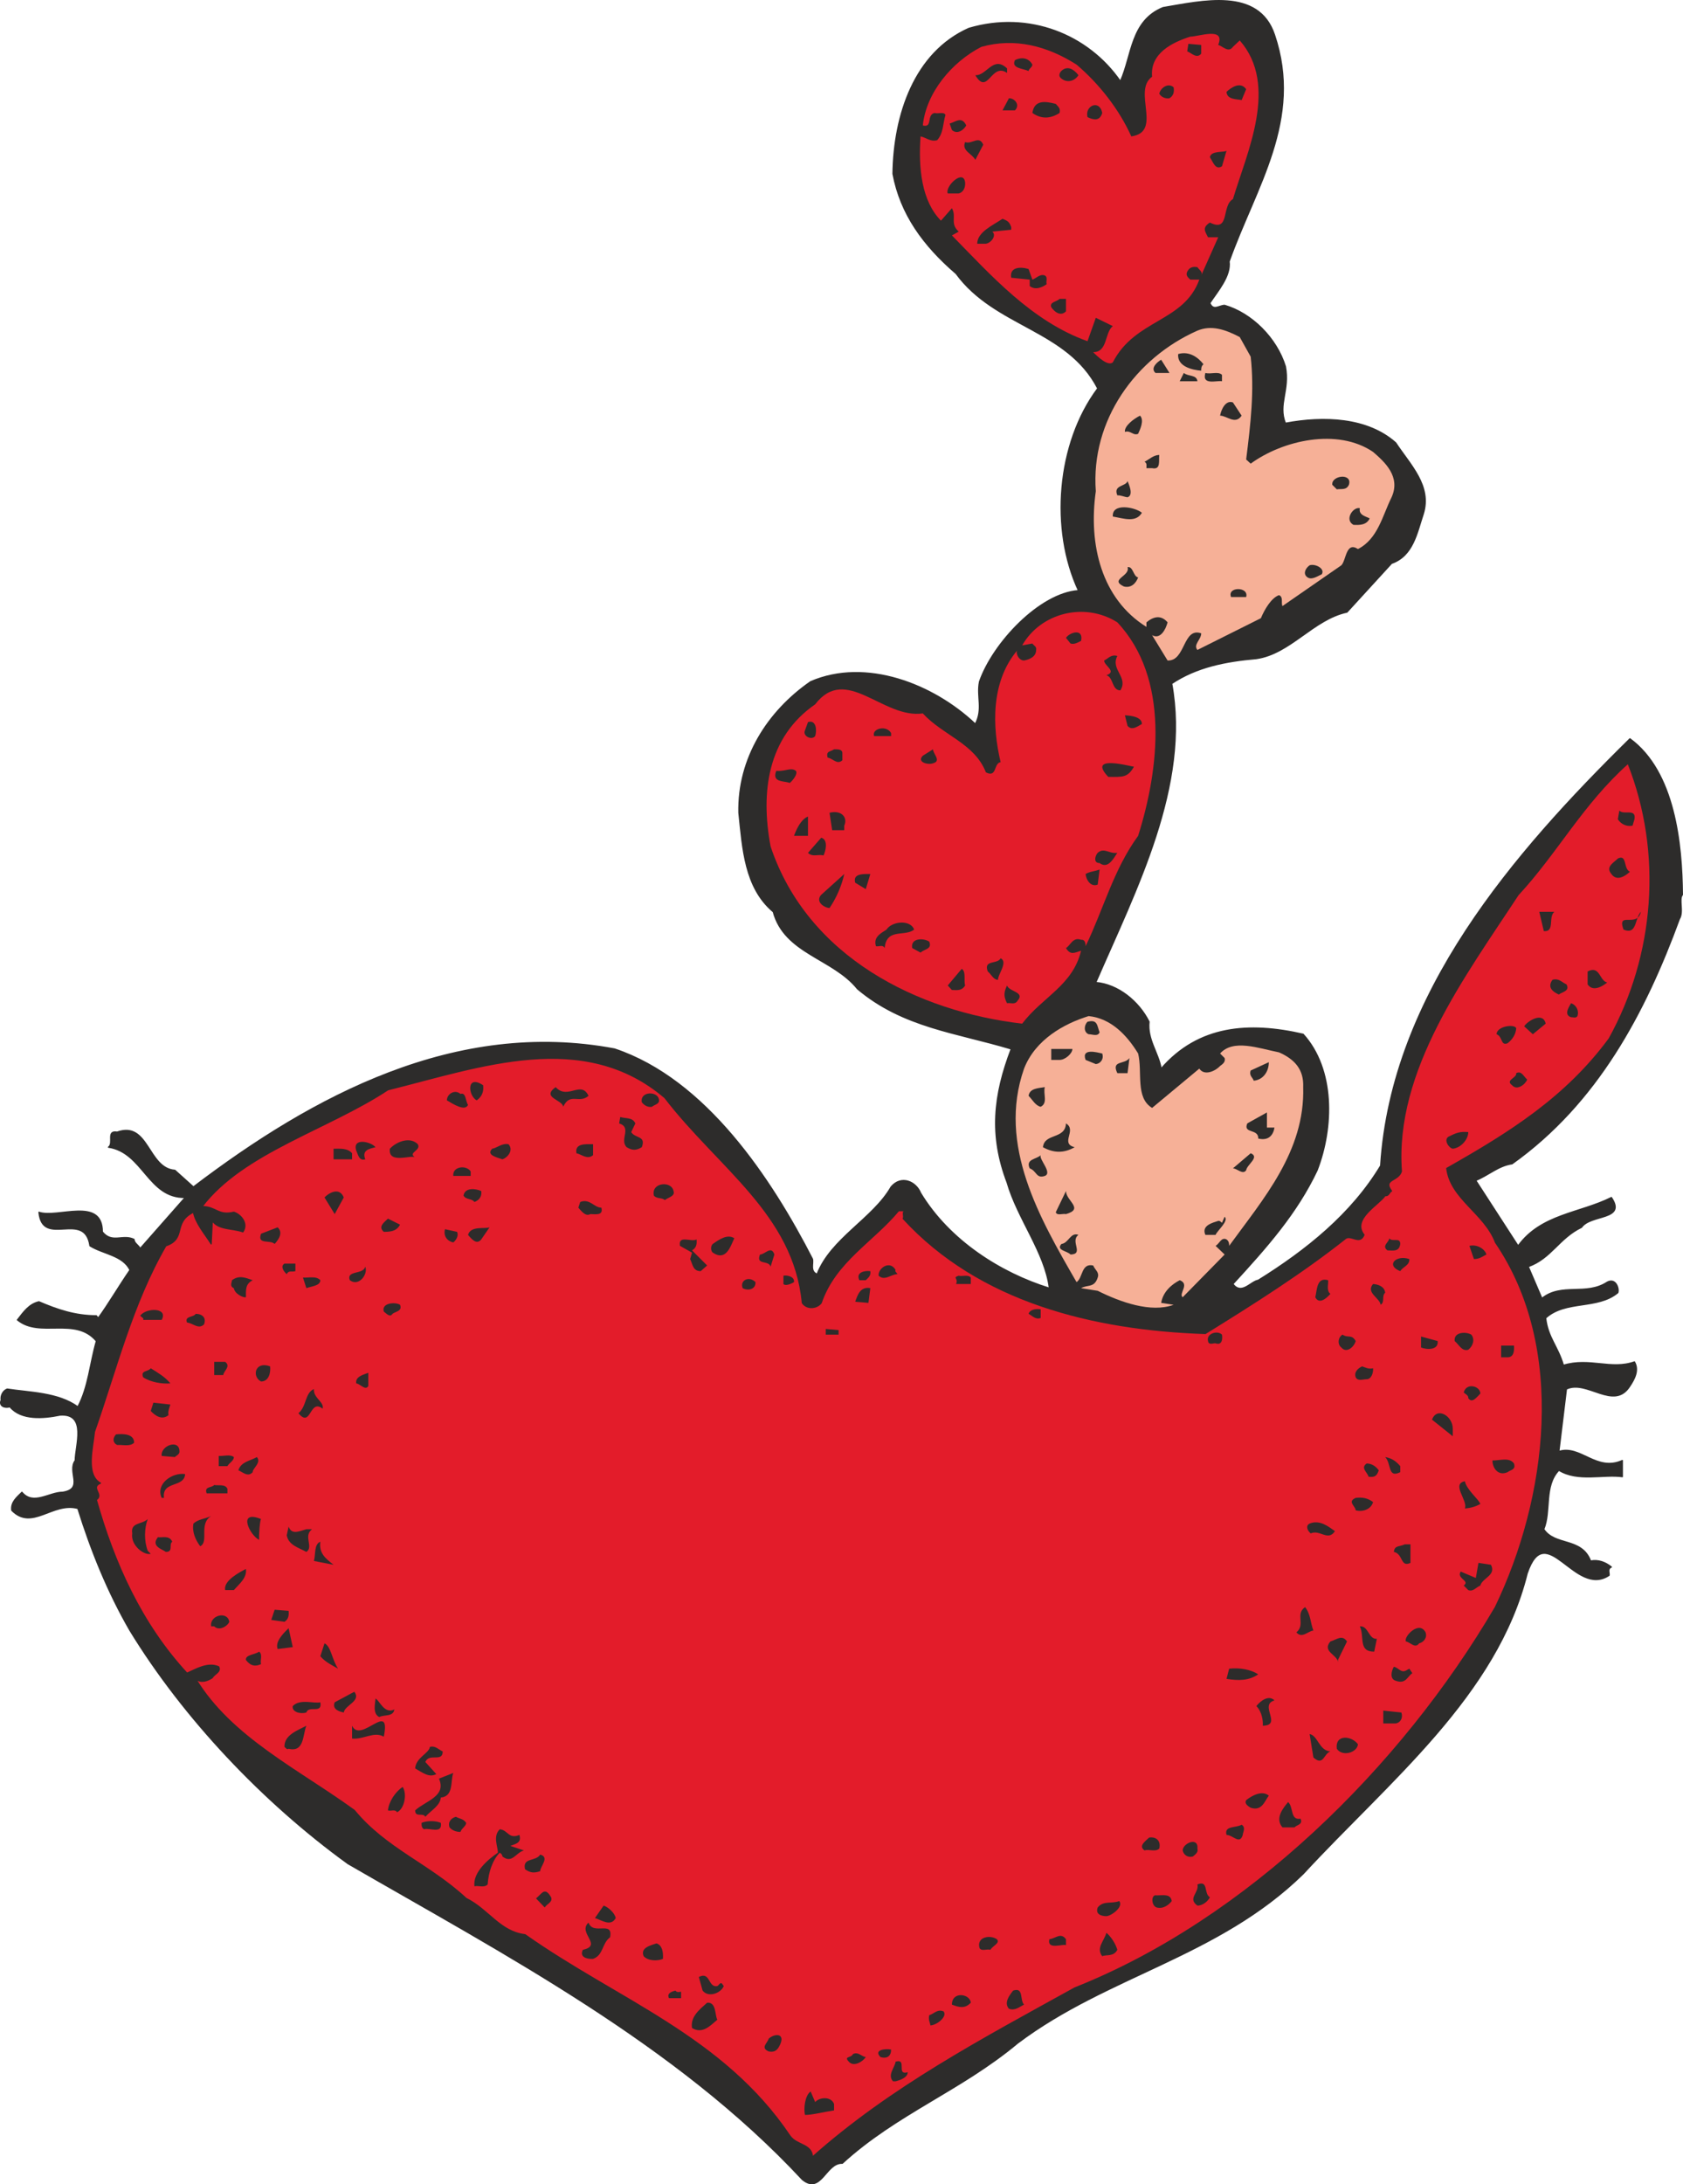 <svg height="554.934" viewBox="0 0 320.801 416.2" width="427.734" xmlns="http://www.w3.org/2000/svg"><path style="fill:#2d2c2b;stroke:#2d2c2b;stroke-width:.216;stroke-linejoin:round;stroke-miterlimit:10.433" d="M362.582 138.417c5.472 16.2-3.6 29.016-8.64 43.2.36 2.736-2.088 5.544-3.672 7.92.648 1.584 1.8.432 2.808.432 5.184 1.512 9.936 6.264 11.592 11.664.864 4.536-1.44 7.2 0 10.8 7.272-1.368 15.624-1.08 21.024 3.744 2.808 4.248 6.912 8.208 5.256 13.536-1.224 3.672-1.944 7.992-6.048 9.432l-8.496 9.288c-6.408 1.368-10.8 7.92-17.28 8.856-5.832.504-11.376 1.584-16.128 4.752 3.528 19.44-6.768 39.168-14.472 56.952 4.248.36 8.208 3.6 10.152 7.488-.36 3.384 1.8 5.904 2.304 8.928 7.128-8.208 16.704-8.928 27.072-6.552 6.048 6.696 5.832 17.712 2.664 25.92-3.888 8.208-9.576 14.616-16.056 21.672 1.656 2.16 3.384-.504 4.824-.72 9.144-5.688 17.784-12.6 23.328-21.816 2.088-32.76 25.416-59.616 47.52-81.36 8.568 6.264 9.936 20.088 10.008 29.736-.72.864.288 3.24-.576 4.608-6.552 17.856-15.624 35.064-31.896 46.656-2.592.36-4.464 2.16-6.912 3.168l8.064 12.456c4.392-6.048 11.736-6.192 17.784-9.216 2.952 4.392-3.96 3.168-5.688 5.688-4.32 2.088-5.76 5.904-10.152 7.488l2.592 6.048c3.744-3.024 8.424-.432 12.456-3.096 1.656-.864 2.304 1.296 2.016 2.016-3.888 3.24-9.936 1.368-13.752 4.824.432 3.744 2.304 5.328 3.384 9 4.968-1.512 9.072.936 13.536-.648.936 1.584 0 3.312-.864 4.608-3.024 4.824-8.208-1.296-12.096.576l-1.44 11.88c4.104-1.296 7.128 3.96 12.096 1.728v3.096c-3.6-.504-8.496 1.008-12.096-1.224-2.88 3.024-1.44 7.776-2.88 11.232 2.16 3.24 7.2 1.512 8.928 6.048 1.44-.288 2.808.216 3.96 1.152-.792.36-.36 1.008-.432 1.584-6.552 4.392-12.024-11.016-15.624-.36-5.832 23.328-26.28 39.456-42.696 57.24-16.2 15.84-37.224 19.296-54.432 32.256-10.872 9.072-23.112 13.464-33.408 22.896-3.168-.144-4.032 6.048-7.632 3.096-24.048-25.848-56.736-42.912-86.616-60.192-16.2-11.736-31.32-27.72-41.544-44.424-4.248-7.344-7.416-15.192-9.936-23.256-4.824-1.296-8.712 4.32-12.6.36-.216-1.584 1.008-2.52 1.944-3.456 2.16 2.592 5.184 0 7.776 0 4.104-.648.792-3.888 2.376-6.048 0-2.808 2.304-9-2.88-8.64-3.168.648-7.416 1.008-9.576-1.584-.864.288-2.16-.072-1.656-1.296-.144-.864.36-1.8 1.152-2.088 4.176.648 9.72.648 13.464 3.384 2.016-3.816 2.304-8.28 3.528-12.528-4.032-4.752-10.8-.504-15.048-4.032 1.224-1.584 2.232-3.024 4.104-3.456 3.528 1.512 6.912 2.664 10.944 2.664l.36.432c1.944-2.664 3.96-6.12 6.048-9.144-1.368-2.808-5.112-3.024-7.632-4.608-1.008-6.912-9.072.504-9.72-6.408 3.528 1.224 12.096-3.024 12.096 3.744 1.872 2.304 3.888.36 6.048 1.44 0 .72.864 1.08 1.152 1.728l8.568-9.72c-7.056.144-7.992-8.568-14.616-9.576 1.08-.792-.504-3.24 1.656-2.88 6.048-2.16 5.832 6.912 11.016 7.272l3.528 3.168c22.824-17.352 50.04-31.968 80.28-26.28 17.424 5.832 29.88 24.768 37.728 40.032.216.864-.504 2.304.864 2.88 2.664-6.84 10.656-10.584 14.112-16.632 1.944-2.304 4.752-1.008 5.616 1.152 5.472 9.072 15.264 15.264 24.552 18.144-.864-6.84-6.048-13.176-8.064-20.16-3.384-8.928-2.592-16.56.792-25.416-10.512-3.168-20.592-4.104-29.304-11.448-4.68-5.832-13.896-6.696-16.056-14.688-5.472-4.608-5.832-12.096-6.552-18.864-.216-10.368 5.472-19.296 13.68-24.984 10.512-4.536 23.328.432 31.392 8.064 1.512-2.88.216-5.184.792-8.064 2.592-7.416 11.52-16.848 18.864-17.352-5.4-11.592-4.176-28.008 3.672-38.52-5.832-11.304-19.512-11.664-27-21.888-6.192-5.328-10.584-11.304-12.024-19.008.144-11.232 4.104-23.112 14.472-27.72 11.448-3.384 22.752 1.224 28.872 10.08 2.232-4.968 1.944-11.52 8.136-14.04 7.344-1.224 18.216-3.888 21.24 5.184z" transform="translate(-119.649 -131.794)"/><path style="fill:#e31c2a" d="M351.854 140.36c.864.217 1.944 1.585 2.808.36l1.296-1.223c7.488 8.568 1.368 21.312-1.296 30.24-2.232 1.224-.504 6.408-4.392 4.464-1.584 1.008-.864 1.728-.36 2.808h1.944l-3.24 7.272c.36-.72-.36-1.008-.72-1.584-.864-.144-1.512 0-1.944.864-.36.72.216 1.152.576 1.512h1.728c-2.952 8.136-12.24 7.488-16.488 15.768-.936.792-2.88-1.08-3.744-1.944 2.808 0 2.16-3.744 3.744-4.968l-3.24-1.584-1.584 4.464c-10.656-3.816-18.36-12.528-25.848-20.16l1.296-.72c-1.728-1.584-.36-2.808-1.296-4.464l-2.088 2.376c-3.672-3.744-4.32-9.936-3.888-16.056 1.08.216 1.872 1.08 3.168.72 1.224-1.368 1.08-3.168 1.584-4.824-.36-.648-1.368-.144-2.088-.36-1.584.36-.288 2.88-2.232 2.376.648-6.264 5.544-12.096 11.16-14.976 6.408-1.8 12.6-.144 18.144 3.384 4.392 3.744 8.136 8.568 10.44 13.68 6.048-.864.144-8.64 3.96-11.376-.432-4.464 3.888-6.552 7.272-7.632 1.584 0 6.768-1.944 5.328 1.584z" transform="translate(-119.649 -131.794)"/><path style="fill:#2d2c2b" d="M348.614 142.017c-.864 1.08-1.944-.216-2.664-.432l.216-1.44 2.448.216zm-32.184 2.088c0 .504-.648.72-.72 1.224-1.08-.504-3.384-.504-2.592-2.088 1.152-.576 2.592-.504 3.312.864zm-4.824.72v.864c-3.024-2.088-3.672 4.464-6.048.432 2.16.144 3.384-3.816 6.048-1.296zm13.248.864.36.432c-.72 1.152-2.16 1.512-3.24.648-.936-.648 0-1.8.864-1.944.864-.216 1.656.504 2.016.864zm18.504 2.736c.144.864 0 1.584-.792 2.088-.72.144-1.584-.216-1.944-.864.216-1.08 1.656-2.16 2.736-1.224zm13.824.36-.864 2.088c-.72-.216-2.808 0-2.88-1.584.936-.864 2.664-2.016 3.744-.504zm-44.064 4.032h-2.376l1.224-2.304c1.152 0 2.16 1.296 1.152 2.304zm8.496.503c-1.8 1.153-3.528 1.153-5.184 0 .36-2.447 2.304-2.303 4.464-1.727.504.576.936.864.72 1.728zm8.136 0c-.504 1.657-1.728 1.297-2.808.793-.576-2.16 2.304-3.456 2.808-.792zm-25.92 2.377c-.576 1.008-1.8 1.728-2.736.864l-.432-1.224c1.224-.36 2.304-1.44 3.168.36zm3.24 3.672-1.512 2.88c-.648-1.224-2.664-1.728-1.944-3.384 1.296.504 2.664-1.368 3.456.504zm45.504 4.104c-1.224.792-1.656-.72-2.304-1.728.216-1.296 2.664-.864 3.168-1.224zm-48.96 3.096c.072 1.008-.36 1.872-1.224 2.088h-2.088c-.576-1.368 3.024-4.752 3.312-2.088zm8.784 8.496v.504l-3.6.36c.864.72-.216 2.16-1.224 2.304h-1.656c0-2.232 3.024-3.528 4.824-4.752.864.36 1.296.504 1.656 1.584zm3.312 7.992.72 2.016c.72-.216 1.44-1.152 2.376-.792.648.36.144 1.152.36 1.656-.792.576-2.16 1.224-3.24.36v-1.224l-3.528-.36c-.36-2.016 1.728-2.16 3.312-1.656zm7.128 8.063c-1.008 1.009-2.16.145-2.808-.791-.36-1.008 1.008-1.008 1.584-1.584h1.224z" transform="translate(-119.649 -131.794)"/><path style="fill:#f6b097" d="M358.046 199.76c.72 6.48 0 12.673-.864 19.585l.864.792c6.12-4.464 16.56-6.84 23.328-2.232 2.16 1.872 5.328 4.68 3.528 8.64-1.728 3.456-2.592 7.92-6.408 9.864-2.304-1.512-2.232 2.16-3.168 3.096l-11.232 7.776c-.288-.72.216-1.728-.648-2.088-1.44.504-2.736 2.664-3.456 4.392l-12.096 6.048c-.864-1.008.72-1.944.72-3.168-3.528-1.224-2.952 5.328-6.408 5.184l-2.952-4.824c1.584.864 2.592-1.08 2.952-2.448-1.224-1.44-2.664-1.152-4.032 0v.864c-8.568-5.328-11.088-15.696-9.648-25.848-1.008-13.536 7.632-25.416 19.368-30.6 2.592-1.08 5.184-.288 8.064 1.224z" transform="translate(-119.649 -131.794)"/><path style="fill:#2d2c2b" d="M349.046 201.2c-.432.36-.432.793-.432 1.225-1.728-.144-4.608-.792-4.392-3.168 2.16-.648 3.888.72 4.824 1.944zm-9.144 1.657c-1.08-.936.432-2.16 1.08-2.52l1.584 2.52zm7.992 1.583h-3.384l.792-1.583c.864.72 2.448.288 2.592 1.584zm4.68-1.223v1.224c-.936-.216-3.888.864-3.168-1.584 1.08.288 2.448-.36 3.168.36zm3.744 7.776c-1.224 1.8-2.808 0-4.104 0 .216-1.224 1.08-3.024 2.448-2.52zm-19.728 3.456c-.936.432-1.44-.72-2.52-.36-.144-1.152 1.728-2.52 2.88-3.096.864.864 0 2.664-.36 3.456zm4.032 4.031c-.144 1.08.36 2.88-1.368 2.52h-1.08c0-.503.144-.935-.36-1.223.864-.432 1.728-1.296 2.808-1.296zm36.144 5.689c-.504 1.08-1.44.72-2.304.864l-.864-.864c-.216-1.8 3.888-2.304 3.168 0zm-42.192 2.376c-.648-.072-1.368-.432-1.944-.36-.864-2.016 1.656-1.656 1.944-2.736.216.576 1.224 2.664 0 3.096zm2.736 2.952c-1.152 1.944-3.456 1.08-5.544.72-.216-2.664 4.248-1.8 5.544-.72zm41.544-.864c-.288 1.368 1.296 1.584 1.872 1.944-.576 1.224-1.8 1.296-3.096 1.224-1.8-1.008 0-3.528 1.224-3.168zm-7.272 12.6c-.864.36-2.088 1.296-2.952.36-.576-.648-.072-1.584.648-2.088 1.08-.36 3.024.648 2.304 1.728zm-34.992.576c-.432 1.224-1.44 2.088-2.736 1.728-2.808-1.368 1.296-1.944.72-3.672 1.08-.216 1.08 1.8 2.016 1.944zm20.592 3.744h-2.88c-.792-2.016 3.456-2.016 2.88 0z" transform="translate(-119.649 -131.794)"/><path style="fill:#e31c2a" d="M332.63 250.377c10.008 10.656 7.992 27.936 3.96 40.68-4.68 6.408-6.624 14.04-10.008 21.024 0-.72-.216-1.296-.864-1.224-1.584-.576-2.016 1.08-2.88 1.584.864 1.44 1.656.864 2.88.504-1.584 6.624-7.344 8.784-11.232 13.896-19.872-2.304-40.896-12.672-47.952-33.768-1.944-10.368-.576-20.808 8.496-27.072 5.904-7.704 12.888 2.808 20.52 1.728 3.816 4.176 9.864 5.688 12.024 11.232 2.16 1.08 1.44-1.728 2.808-1.944-1.584-6.624-1.944-15.336 3.24-21.384-.504.432.144 2.016 1.224 2.016 1.08-.216 2.304-.72 2.304-2.016.144-.648-.504-.864-.72-1.224l-1.944.36c3.528-6.192 11.88-8.352 18.144-4.392z" transform="translate(-119.649 -131.794)"/><path style="fill:#2d2c2b" d="M325.718 253.905c-.72.36-1.296.72-2.016.504l-.864-1.08c.72-1.08 3.384-1.872 2.88.576zm6.912 2.88c-1.368 2.592 2.16 4.032.576 6.552-1.656 0-1.296-2.52-2.664-2.88 2.088-.72-.432-1.8-.432-2.808.792-.36 1.296-1.224 2.52-.864zm4.68 12.96c-.72.36-1.872 1.368-2.736.36l-.504-2.016c1.368.072 3.24.36 3.24 1.656zm-62.28 2.304c-.648.864-2.448 0-1.944-1.08l.576-1.584c1.584-.504 1.728 1.584 1.368 2.664zm14.472-.576v.576h-3.24c-.504-1.44 2.376-2.16 3.24-.576zm-9.288 3.816v1.368c-1.008.936-1.8-.36-2.808-.504-.36-1.296.504-1.08 1.224-1.584.576 0 1.584-.072 1.584.72zm17.28 1.944c-.936.36-3.168-.216-1.944-1.44l1.944-1.224c0 .864 1.656 2.232 0 2.664zm38.304.647c-1.224 2.16-2.232 1.945-4.896 1.945-4.176-4.392 4.392-1.944 4.896-1.944z" transform="translate(-119.649 -131.794)"/><path style="fill:#e31c2a;stroke:#2d2c2b;stroke-width:.216;stroke-linejoin:round;stroke-miterlimit:10.433" d="M426.374 329.72c-8.28 11.233-19.008 17.929-30.96 24.697.72 5.832 7.2 8.568 9.288 14.112 13.752 20.088 9.936 48.888 0 69.48-18 30.744-47.52 59.616-80.208 72.576-17.424 9.648-34.992 18.864-49.968 32.184-.144-2.52-3.024-2.16-4.32-4.032-12.744-18.936-32.832-25.848-50.472-38.304-4.824-.576-6.984-4.824-11.232-6.912-7.056-6.552-15.264-9.432-21.312-16.776-10.728-7.776-23.472-13.896-30.24-25.056 1.008.864 2.304.36 3.168-.216.36-.72 1.728-1.08 1.224-2.088-2.088-.936-4.392.504-6.048 1.224-8.712-9.432-13.896-21.024-17.28-33.048 1.512-1.008-1.224-2.304.792-3.168-2.88-1.584-1.44-6.768-1.152-9.792 4.176-11.88 7.2-24.336 13.608-35.424 4.032-1.368 1.224-4.392 5.256-6.408.432 2.16 2.16 4.104 3.384 6.048l.216-4.392c1.224 1.728 3.744 1.368 5.832 2.088 1.08-1.584-.36-3.312-1.728-3.744-3.024.72-3.384-1.08-6.048-1.08 7.848-10.296 23.976-14.688 35.424-22.248 17.64-4.392 37.296-11.664 52.776 1.512 10.224 13.32 24.624 22.176 26.208 39.096.864 1.296 2.808 1.08 3.6 0 2.664-7.848 9.936-11.736 14.76-17.568h1.368c-.864.144-.216 1.008-.504 1.512 14.544 15.84 36.216 21.168 57.6 21.888 9.072-5.616 18.432-11.52 26.784-18.144 1.08-.648 2.664 1.296 3.456-.648-2.376-3.024 2.808-5.688 4.032-7.488.72.144.792-.72 1.224-.864-1.728-2.304 1.296-1.8 1.872-3.744-1.44-19.224 12.096-37.224 22.248-52.704 7.416-7.992 12.24-17.28 20.952-25.056 6.768 17.064 5.184 36.648-3.6 52.488z" transform="translate(-119.649 -131.794)"/><path style="fill:#2d2c2b" d="M271.358 278.673c.36.504-.36 1.584-1.152 2.304-1.224-.432-3.456-.072-2.592-2.304 1.728.144 2.808-.72 3.744 0zm159.84 9.216-.36 1.224c-1.08.216-2.16-.216-2.808-1.224l.288-1.656c.792.936 3.24-.504 2.88 1.656zm-150.624 1.224v.864h-2.304l-.504-3.312c2.232-.576 3.528.864 2.808 2.448zm-6.912 1.944h-2.664c.504-1.368 1.368-3.168 2.664-3.672zm2.952 3.743c-1.008-.287-2.088.36-2.952-.503l2.52-2.88c1.368.36.864 2.52.432 3.384zm56.016-.503c-.72 1.008-1.728 3.168-3.384 1.944-1.224 0-.864-1.368-.36-1.944 1.224-1.08 2.16.216 3.744 0zm97.704 3.6c-.936.864-2.52 1.872-3.528.432-1.152-1.368.36-2.088 1.224-2.952 1.8-.864 1.008 1.944 2.304 2.52zm-101.448 2.448c-1.224.504-2.16-.72-2.304-2.016.864-.504 1.8-.504 2.664-.864zm-51.12 4.464c-1.08-.072-2.736-1.224-1.584-2.52l4.392-3.96a19.081 19.081 0 0 1-2.808 6.48zm6.912-3.6-2.016-1.224c-.504-1.8 1.656-1.656 2.88-1.656zm131.256 4.32c-1.224 1.008.144 3.888-2.016 3.672l-.864-3.672zm13.176 3.384c-1.296-3.6 2.592-.216 3.312-3.384-1.224 1.368-.72 4.464-3.312 3.384zm-135.216 0c-1.8 1.44-5.256-.36-5.616 3.528-.36-.72-1.152-.216-1.656-.36-.576-1.8 1.08-2.52 2.016-3.168 1.008-1.584 4.536-1.944 5.256 0zm2.88 2.304c.576 1.44-.864 1.368-1.656 2.088l-1.584-.864c-.36-1.944 2.16-1.944 3.24-1.224zm13.104 7.272c-.864 0-1.296-1.08-1.944-1.584-.864-2.304 1.8-1.296 2.448-2.52 1.44.72-.504 3.024-.504 4.104zm-6.264 1.08c-.648 1.08-1.584.864-2.52.864l-.792-.864 2.664-3.168c.864.504.36 2.232.648 3.168zm122.4-.576c-.72.576-2.664 1.944-3.744.36v-2.448c2.376-1.224 2.232 1.8 3.744 2.088zm-7.776.36c.72 1.296-.864 1.44-1.44 1.944-1.44-.648-2.16-1.512-1.224-2.808 1.224-.36 1.8.504 2.664.864zm-104.616 3.096c-.504.864-1.296.36-2.016.504-.648-1.296-.648-2.016 0-3.384.432 1.224 3.456 1.224 2.016 2.88zm106.704 2.951c-.288.433-.72.217-1.224.217-1.44-.504-.36-1.944 0-2.664.936.288 1.584 1.368 1.224 2.448z" transform="translate(-119.649 -131.794)"/><path style="fill:#f6b097" d="M336.59 332.529c.864 3.528-.576 8.424 2.664 10.368l9-7.488c.936 1.44 3.024.504 3.96-.504.504-.36 1.08-.792.864-1.512l-.864-.864c2.52-2.808 7.272-1.008 11.232-.216 2.952 1.296 4.752 3.24 4.608 6.624.36 12.24-7.632 21.312-14.112 30.24 0-.36 0-.864-.504-1.224-1.008-.504-1.368.864-2.088 1.224l1.728 1.656-7.992 8.136c-.864-.648 1.44-2.52-.576-3.24-1.512.792-3.168 2.16-3.528 4.32l2.376.36c-4.32 1.584-10.152-.504-14.472-2.664l-3.168-.504c1.224-.72 2.52 0 3.168-2.016.36-1.008-.504-1.44-.864-2.304-2.304-.504-1.944 2.376-3.168 3.168-6.984-12.096-15.12-26.064-10.008-40.68 2.16-5.544 7.632-8.568 12.312-10.008 4.248.432 7.272 3.6 9.432 7.128z" transform="translate(-119.649 -131.794)"/><path style="fill:#2d2c2b" d="m414.278 326.84-2.448 2.017-1.656-1.512c.72-1.08 3.6-2.808 4.104-.504zm-85.032 1.657c-.36.864-1.368.36-2.088.36-.936-.36-.936-1.656-.216-2.376 1.944-.504 1.8.72 2.304 2.016zm79.416-.792c-.072 1.152-.72 2.16-1.656 2.88-1.368.504-.864-1.224-2.088-1.728 0-1.512 3.384-2.016 3.744-1.152zm-84.6 3.96c0 .864-1.368 2.088-2.448 2.088h-1.584v-2.088zm5.688.864c.36 1.08-.36 1.944-1.224 2.016l-1.944-.792c-.864-2.304 2.16-1.44 3.168-1.224zm2.88 3.744c-1.224-2.52 1.44-1.584 2.304-2.88l-.36 2.88zm25.992 1.44c-.144-.576-.936-.936-.576-1.944l3.456-1.584c0 1.872-1.152 3.384-2.88 3.528zm52.128-.216c-.36.936-1.944 2.16-2.88 1.08-1.368-1.008.936-1.368.792-2.304 1.008-.504 1.368.576 2.088 1.224zm-199.008 1.08c.144 1.224-.216 2.16-1.224 2.88-1.656-.864-2.016-5.04 1.224-2.88zm20.088 2.016c-1.8 1.584-3.528-.72-4.824 2.088-.144-1.368-4.248-1.728-1.44-3.744 2.304 2.52 4.824-1.368 6.264 1.656zm86.976-1.656c-.36 1.296.648 3.024-.792 3.744-1.008-.216-1.584-1.368-2.304-2.088.216-1.44 1.8-1.44 3.096-1.656zm-109.944 3.383c-.576 1.297-2.808-.143-4.032-.863 0-1.224 1.512-2.16 2.592-1.224 1.08-.36.936 1.368 1.44 2.088zm36.288-1.367c.504 1.224-.648 1.224-1.224 1.728-.72.144-1.44-.216-1.944-.864-.36-1.944 2.52-2.16 3.168-.864zm117.432 5.687c-.216 1.369-1.08 2.593-3.096 2.089.072-1.944-2.952-.864-2.088-2.88l3.744-2.088v2.88zm-121.824-.791-.792 1.656c.72 1.224 2.88.648 2.016 2.88-1.08.648-1.8.648-2.88 0-1.44-1.44 1.08-3.744-1.44-4.536l.216-1.224c1.08.36 2.304 0 2.88 1.224zm83.736 4.536c-2.016 1.152-3.96 1.152-6.048 0 .288-2.736 4.248-1.44 4.392-4.536 2.16 1.296-1.224 3.816 1.656 4.536zm75.024-2.88c0 1.44-1.44 3.024-2.952 3.168-.792-.144-1.8-1.728-.792-2.304 1.44-.72 2.16-1.008 3.744-.864zm-200.232 2.304c.72 1.224-2.016 1.584-.504 2.52-.72-.576-5.184 1.368-4.824-1.656 1.368-1.44 3.888-2.304 5.328-.864zm-8.064.576c-1.08.288-2.664.504-1.944 2.304-1.224.36-1.368-.936-1.728-1.656-.792-2.52 2.808-1.728 3.672-.648zm25.344-.576c1.008 1.08-.072 2.52-1.152 2.88-1.008-.36-3.168-.792-1.944-2.016.936-.144 1.8-1.08 3.096-.864zm16.128 2.088c-1.08.936-2.16-.144-3.168-.36-.36-1.944 1.8-1.728 3.168-1.728zm-45.936-.36v1.152h-3.528v-2.016c1.296 0 2.664-.144 3.528.864zm170.424 3.24c-.648.936-1.728-.36-2.52-.36l3.384-2.88c1.8.72-.72 2.16-.864 3.24zm-38.376 1.08c-1.656.576-1.512-.936-2.88-1.44-.864-1.8 1.368-1.728 2.088-2.52-.36.792 2.304 3.384.792 3.96zm-109.44-.864v.864h-3.312c-.216-1.8 2.448-2.16 3.312-.864zm38.664 3.744c.36 1.008-1.08 1.224-1.656 1.728-.504-.504-1.584-.216-2.088-.864-.576-2.52 3.384-2.88 3.744-.864zm-36.648 0c.144 1.008-.36 1.728-1.296 2.088-.504-.72-1.584-.36-2.088-1.224.288-1.656 2.448-1.296 3.384-.864zm-26.208 1.223-1.728 3.169-1.944-3.168c.648-.72 2.808-2.16 3.672 0zm137.664 3.169c-.648-.144-1.728.36-1.944-.36l1.944-4.032c0 1.872 3.528 3.384 0 4.392zm-88.56-1.224c.432 1.584-1.224 1.224-2.088 1.224-.936.504-1.656-.504-2.304-1.224l.36-1.08c1.8-.72 2.664 1.08 4.032 1.08zm117.072 5.184h-1.944c-.792-1.8 1.368-2.304 2.448-2.664.36-.072.576.288.72.36l.504-1.152c.864.792-1.368 2.592-1.728 3.456zm-155.448-1.944c-.576 1.08-1.44 1.368-3.096 1.368-1.152-1.008.072-1.8.792-2.52zm15.48 2.808c-.864 1.08-1.8 0-2.52-.864.504-1.8 3.24-1.08 4.104-1.44zm-39.384.864c-.864-.864-3.384.216-2.592-1.944l3.168-1.224c1.08 1.008.216 2.304-.576 3.168zm34.776-2.304c.288.576 0 1.44-.72 2.016-1.08-.216-1.944-1.152-1.584-2.52zm52.848 1.224c-.72 1.44-1.512 4.464-4.104 2.736-.432-.36-.432-1.296 0-1.656 1.224-.864 2.808-1.944 4.104-1.08zm65.592-.648c-1.656 1.224 1.152 3.672-1.512 3.744-.648-.72-2.808-.792-1.728-2.016 1.368-.144 1.728-2.304 3.24-1.728zm61.344 1.728c-.216 1.584-1.44 1.224-2.448 1.224-1.152-.864.288-1.512.36-2.304.504.792 2.088-.288 2.088 1.08zm-134.136-.864c.072.864 0 1.584-.864 2.088l2.88 2.88-1.224 1.08c-1.512 0-1.512-1.296-2.016-2.304l.36-1.224-2.304-1.296c-.36-2.16 2.16-.648 3.168-1.224zm150.552 2.88c-.72.36-1.296.864-2.376.864l-.864-2.52c1.584-.36 3.024.72 3.24 1.656zm-135.72 0-.72 2.304c-.36-1.296-2.88-.216-2.016-2.304.936 0 2.16-1.8 2.736 0zm121.032.864c.072 1.224-1.224 1.44-1.728 2.304-2.808-1.08-.864-3.168 1.728-2.304zM175.958 374c-.72.217-1.296-.215-1.656.577-.648-.576-1.224-1.512-.432-2.016h2.088zm114.768.577c-1.224 0-2.448 1.368-3.6.288-.144-1.44 2.16-3.024 3.24-1.08-.216.216.144.432.36.792zm-101.448-1.44c.576 1.44-1.224 3.888-2.952 2.592-.72-1.944 2.592-1.008 2.952-2.592zm96.264.863c.144.865-.36 1.225-.864 1.729h-1.224c-.72-1.512 1.008-1.872 2.088-1.728zm-117.72 1.729c-1.44.72-1.296 1.872-1.296 3.24-.504.144-2.16-.648-2.304-1.728-.864-.36-.36-1.08-.36-1.512 1.368-1.008 2.52-.504 3.96 0zm103.176.36c-.576.36-1.656.792-2.016.36v-1.584c.792-.144 2.16.216 2.016 1.224zm33.696-.864v1.224h-2.808c.504-1.152-.792-1.152.504-1.584.576.216 1.8-.288 2.304.36zm-123.984.504c0 1.08-1.728 1.152-2.664 1.512l-.648-2.016c1.08.072 2.52-.36 3.312.504zm82.944.36c.072 1.512-1.584 1.656-2.448 1.152-.576-1.512 1.224-2.376 2.448-1.152zm109.152-.36c.072.792-.36 2.016.432 2.592-.72.864-2.16 2.088-2.88.648.36-1.368.216-3.888 2.448-3.24zm10.872 2.376c-.72.648 0 1.8-.864 2.304-.144-1.296-2.88-2.304-1.44-3.96.936.072 2.16.432 2.304 1.656zm-98.496 1.944-2.52-.216c.432-1.224.936-2.952 2.88-2.592zm-89.28.36c.504 1.224-.936 1.296-1.44 1.728-.504.792-1.224-.144-1.656-.432-.504-1.656 2.16-1.872 3.096-1.296zm-45.432 2.88h-3.528c.144-.36-.216-.432-.576-.792 1.152-1.584 5.4-1.584 4.104.792zm167.544-.36c-1.008.36-1.584-.432-2.304-.792.216-.792 1.296-1.008 2.304-.864zm-159.48 1.224c-1.08 1.008-2.016-.216-3.24-.36-.504-1.296 1.224-.936 1.656-1.656 1.224 0 2.088.72 1.584 2.016zm120.96 1.944h-2.448v-1.08l2.448.216zm73.08 0c.144.864 0 2.088-1.224 1.656-.432-.072-1.296.432-1.44-.432-.36-1.44 1.8-2.088 2.664-1.224zm47.52 0c.72.864.36 2.16-.576 2.88-1.224.36-1.728-.936-2.592-1.656-.216-1.8 2.232-1.8 3.168-1.224zm-22.032 1.223c-.36 1.225-1.8 2.377-2.736 1.225-.72-.504-.72-1.872.216-2.448 1.08.72 1.728-.144 2.52 1.224zm15.624 0c.216 1.8-2.16 1.657-3.168 1.225v-2.088zm14.544.865c.072.936 0 2.232-1.224 2.232h-1.224v-2.232zm-245.664 3.095c1.152.865-.288 1.729-.36 2.52h-1.728v-2.52zm8.568.865c.144 1.296-.288 2.88-1.728 2.88-1.8-.936-1.152-3.96 1.728-2.88zm210.24.36c.072.936-.36 2.088-1.224 2.088-.72 0-1.656.432-2.088-.36-.36-1.008.432-1.728 1.224-2.088.648.216 1.224.576 2.088.36zm-229.248 2.88c-1.584.144-3.744-.216-5.184-1.152-.576-1.368.936-1.008 1.44-1.728 1.368.864 2.664 1.584 3.744 2.88zm37.728.504c-.576.936-1.44-.36-2.304-.504-.216-1.296 1.368-1.656 2.304-2.016zm211.968 1.44c-.72.72-1.584 1.944-2.304.864.072-.576-.72-.864-.864-1.08.504-1.944 3.168-1.224 3.168.216zm-220.68 2.88c-2.52-2.016-2.16 3.816-4.608.864 1.584-1.296 1.224-3.888 2.952-4.608-.144 1.728 2.016 2.448 1.656 3.744zm-29.016-.792c-.216.72-.504 1.296-.36 2.016-1.224 1.008-2.52.144-3.384-.792l.504-1.584zm244.44 4.608v1.44l-3.96-3.168c.936-2.52 3.96-.72 3.96 1.728zm-251.352 2.664c-.792.792-2.16.36-3.24.432-.864-.432-.864-1.296-.216-2.016 1.296-.144 3.456-.144 3.456 1.584zm8.64 1.656c.072.576-.72.864-.864 1.08l-2.52-.216c-.288-1.944 3.384-3.312 3.384-.864zm10.368 1.08c0 .72-.864 1.08-1.224 1.728h-1.656v-1.944c.936.072 2.16-.36 2.88.216zm3.6 2.88c-.936 1.008-1.872 0-2.736-.36.504-1.656 2.304-1.8 3.528-2.52.936 1.08-.864 2.16-.792 2.88zm218.736-1.152v1.152c-2.448 1.224-1.656-1.656-2.88-2.88 1.224.216 2.016.72 2.88 1.728zm21.672-.504c.432 1.224-.72 1.224-1.224 1.656-1.8.792-2.88-.792-2.88-2.232 1.512 0 3.24-.648 4.104.576zm-25.776 1.296c-.36 1.152-.864 1.368-1.944 1.224-.216-.864-1.584-1.656-.36-2.52.936 0 1.728.504 2.304 1.296zm-227.52.72c-.144 2.664-4.464 1.224-4.032 4.536h-.432c-1.224-2.664 2.016-4.896 4.464-4.536zm246.888 5.688c-.864.504-1.872.792-2.952.864.648-1.44-2.664-4.68 0-5.184.36 1.656 2.592 3.384 2.952 4.32zm-238.824-2.88v.864h-3.96c-.504-1.368.936-1.008 1.44-1.584.936.144 2.088-.216 2.52.72zm218.376 2.52c-.36 1.368-1.944 1.944-3.312 1.584-.072-.864-1.656-1.656 0-2.376 1.224-.144 2.232 0 3.312.792zm-221.472 2.664c-2.448 1.512-.36 4.896-2.088 5.76-.936-1.224-1.584-2.808-1.296-4.32.936-.864 2.16-.864 3.384-1.44zm-12.096 6.623.576.577c-1.296.36-3.888-1.656-3.528-3.888-.36-2.16 1.872-1.656 2.952-2.736-.648 1.8-.72 4.104 0 6.048zm21.6-6.047c-.216.216-.432 3.024-.36 3.96-1.656-.72-4.32-5.832.36-3.96zm204.696 2.304c-1.296 2.016-2.88-.36-4.608.432-.576-.432-1.08-1.44-.216-1.872 1.944-.792 3.6.576 4.824 1.44zm-196.056-.36h1.08c-1.728 1.296.36 3.384-1.08 4.32-1.584-.864-3.384-1.296-3.744-3.168l.36-1.656c.576 1.584 1.872.936 3.384.504zm-25.56 2.376c-.72.504.288 1.944-1.224 1.944-.792-.576-2.88-1.08-1.512-2.808.792.144 2.16-.432 2.736.864zm30.744 4.392-3.744-.72c.36-1.368 0-3.168 1.224-3.672-.288 2.16.936 3.168 2.52 4.392zm205.272-.36c-1.944.936-1.368-1.728-3.168-2.088.144-1.296 1.008-.936 2.088-1.44h1.08zm15.336.36c1.08 2.016-1.656 2.52-2.016 3.96-.864.36-1.368 1.224-2.304.864l-.864-.864c1.296-.936-1.44-1.296-.576-2.664l2.88 1.224.504-2.88zm-237.312.792c.216 1.728-1.224 2.808-2.304 4.032h-1.656c-.36-1.8 2.736-3.384 3.96-4.032zm203.472 11.736c-1.08.144-2.16 1.584-3.24.36 1.8-1.512-.288-3.456 1.656-4.824 1.08 1.368 1.008 3.024 1.584 4.464zm-195.336-3.744c.072.864 0 1.584-.792 2.088l-2.52-.36.648-1.944zm-11.304 2.088c-.36.864-1.944 1.8-2.88.864h-.576c-.36-2.088 3.096-3.024 3.456-.864zm218.736 3.24-.504 2.448c-3.096 0-1.8-2.808-2.736-4.824 1.656-.144 1.656 2.52 3.24 2.376zM172.574 446c-.504-1.295.864-2.807 2.088-3.96l.792 3.6zm218.808-3.167c.36 1.008-.36 1.872-1.224 2.088-.792 1.08-1.656-.216-2.52-.36-.504-.864 2.52-4.104 3.744-1.728zm-16.704 5.256v.432c-.072-1.44-3.096-2.016-1.44-3.96 1.224-.36 2.232-1.368 3.168 0zm-190.584 1.656c-.864-.504-2.448-1.224-3.384-2.376l.792-2.448c1.224.504 1.44 3.168 2.592 4.824zm-14.688-.865c-1.08.505-2.016.36-2.88-.791-.144-1.008 1.728-1.008 2.52-1.584.72.576.144 1.584.36 2.376zm218.232 1.225.648-.36.576.864c-.936.576-1.224 2.16-3.168 1.44-1.224-.36-.792-1.944-.36-2.664.864.144 1.368 1.224 2.304.72zm-28.152.72c-1.8 1.224-3.744 1.224-6.048.864l.504-1.944c2.016-.216 4.104.144 5.544 1.08zm-174.312 7.272c-.648-.144-2.304-.504-1.728-1.944l3.744-2.016c1.368 1.8-1.8 2.52-2.016 3.96zm9.648-.577c-.216 1.44-1.944.937-2.88 1.44-1.368-.647-.72-2.807-.72-3.527.792.36 1.656 3.024 3.6 2.088zm167.76-1.727c-3.024.864 1.584 4.752-2.232 4.824.072-.936-.144-2.664-1.224-3.744.864-1.08 2.376-2.16 3.456-1.08zm-181.872.36c.432 2.304-2.232.504-2.664 1.944-1.224.36-2.808-.144-2.592-1.224 1.368-1.44 4.032-.432 5.256-.72zm206.064 1.944c.36 1.08-.216 1.944-1.08 2.088h-2.376v-2.448zm-193.968 4.608c-1.872-1.08-3.816.576-6.048.36v-2.448c1.656 3.528 7.488-5.04 6.048 2.088zm-14.76-2.088c-.72 1.728-.36 5.112-3.384 4.392-.36.216-.504-.144-.792-.36-.072-2.304 2.592-3.168 4.176-4.032zm195.192 4.896c-1.296.432-1.296 2.88-3.24 1.152l-.72-4.464c1.584.288 1.8 3.168 3.96 3.312zm5.256-1.368c-.144 1.584-2.952 2.448-4.032.864-.36-2.808 2.808-2.52 4.032-.864zm-174.456 1.368c0 2.16-2.592.216-3.312 2.016l2.088 2.304c-1.368.72-2.52-.216-4.032-1.08.144-2.088 2.664-2.88 2.808-4.104 1.08-.288 1.728.576 2.448.864zm-.36 8.784c-.144 1.584-1.872 2.448-2.952 3.672-.432-.864-1.944.216-1.944-1.224 1.944-1.8 6.048-2.664 4.536-6.048l2.736-1.08c-.576 1.44.144 4.464-2.376 4.68zm-8.352 2.808c-.36-.648-1.224-.144-1.728-.36.144-1.584 1.368-3.528 2.808-4.464.864 1.296.36 4.176-1.08 4.824zm166.176-3.168c-.792 1.008-1.296 3.024-3.456 2.304-.648-.36-1.224-.864-.864-1.44 1.08-.864 3.024-1.944 4.32-.864zm6.048 4.392c.504 1.152-.72 1.152-1.152 1.656h-2.304c-1.512-1.8.216-3.744 1.08-4.824 1.08.936.36 3.528 2.376 3.168zm-159.048.791c0 .649-.864 1.009-1.08 1.729-.864 0-1.584-.288-2.088-.864-.36-1.08.36-1.8 1.224-2.016.576.36 1.44.36 1.944 1.152zm-4.824 0c.36 2.233-2.232.865-3.168 1.225-.504-.216-.504-.72-.504-1.224 1.008-.432 2.664-.432 3.672 0zm152.856 2.305c-.576 1.944-1.872 0-3.096 0-.504-1.8 1.8-1.296 2.88-1.944.864.504.216 1.512.216 1.944zm-137.88 0c.504 1.584-.864 1.728-1.728 2.088l2.592.864c-1.584.432-2.232 2.592-4.104 1.152 0-.36-.288-.576-.504-.72-1.368 1.368-2.16 3.744-2.304 6.048-.72.72-1.728.144-2.52.36-.36-2.664 2.664-5.184 4.464-6.408 0-1.224-1.008-3.096.36-4.464 1.584.144 1.656 1.944 3.744 1.08zm121.968 2.592c-.72.72-1.944.072-2.808.36-1.224-.864.144-1.728.864-2.448 1.296-.216 2.304.576 1.944 2.088zm7.272 0c.216.72-.432 1.152-.864 1.512-1.008.288-1.8-.36-1.944-1.152 0-1.368 3.024-2.664 2.808-.36zm-125.28 4.32c-1.152.36-1.8.36-2.88-.36-.576-2.304 2.088-1.44 2.88-2.808 1.872.504 0 2.232 0 3.168zm127.656 4.968c-.36.72-1.296 1.584-2.376 1.584-1.944-1.368.36-2.448 0-4.032 2.16-.864 1.152 1.728 2.376 2.448zm-125.568 0c.36.936-.864 1.296-1.224 1.944l-1.656-1.728c1.152-.936 1.656-2.304 2.88-.216zm118.296.72c-.432.576-1.512 1.584-2.88 1.224-1.08-.36-1.08-2.592 0-2.304 1.224 0 2.664-.36 2.88 1.08zm-10.008 0c.864 1.08-1.44 2.808-2.448 2.88-.936 0-2.16-.36-1.656-1.656 1.08-1.368 2.664-.648 4.104-1.224zm-95.976 3.24c-.936 1.728-2.736.36-3.96 0l1.656-2.376c.72.216 2.088 1.296 2.304 2.376zm-1.08 3.672c-1.584 1.152-1.224 3.384-3.24 4.104-1.08.072-2.664-.288-1.944-1.728 3.888-.864-1.08-3.24 1.08-5.184.864 2.52 4.752-.504 4.104 2.808zm96.696 2.376c-.72 1.368-2.088.864-2.88 1.224-1.224-1.584.36-2.88.792-4.464.864.72 1.728 2.016 2.088 3.24zm-9.792-2.016v1.152c-.504-.36-3.672 1.008-3.168-1.152 1.224-.144 2.16-1.368 3.168 0zm-13.176 0c.72.72-.864 1.296-1.224 2.016-.72-.216-1.728.36-2.088-.36-.576-2.16 2.088-2.52 3.312-1.656zm-63.648 3.743c-1.008.433-2.808.433-3.672-.503-.72-1.656 1.44-2.088 2.448-2.448 1.08.36 1.296 1.584 1.224 2.952zm10.368 5.185c.36-.216.504-.72.864-.504l.36.504c-.504 1.296-2.88 2.304-4.032.864l-.72-2.592c2.232-1.152 1.728 2.088 3.528 1.728zm-6.912 1.08v1.224h-2.304c-.432-.864.36-1.224 1.224-1.44.288.432.864.216 1.08.216zm65.376 2.448c-.864.432-1.728 1.224-2.88.792-1.008-1.152.072-2.52.792-3.456 2.088-.72 1.224 1.8 2.088 2.664zm-10.152-.36c-1.08 1.152-2.16.936-3.6.36 0-2.592 3.456-2.088 3.6-.36zm-48.312 3.24c-1.296 1.08-2.808 2.808-4.824 1.584-.36-2.16 1.44-3.528 2.88-4.824 1.8-.144 1.44 2.376 1.944 3.24zm43.128-1.584c.792 1.008-1.368 2.664-2.52 2.664-.072-.576-.432-1.08-.216-1.944.864-.216 1.512-1.224 2.736-.72zm-31.392 6.768c-.504.864-1.08 1.008-1.944.864-1.656-.72-.216-1.584 0-2.448 1.368-1.152 3.384-.936 1.944 1.584zm21.384.503c0 1.225-.72 1.8-2.016 1.44-1.44-1.44 1.08-1.655 2.016-1.44zm-4.824 1.44c-.576.865-2.304 1.945-3.24.865-1.008-1.08.432-.648.792-1.44 1.008-.504 1.584.432 2.448.576zm7.992 2.88c0 1.009-1.44 1.513-2.304 1.729h-.504c-1.08-1.224.288-2.52.504-3.744 2.304-.648 0 2.664 2.304 2.016zm-17.64 5.689c.792-.936 3.024-1.152 3.6.36v1.224c-1.944.288-4.104.864-5.544.864-.288-1.224 0-3.744 1.08-4.464z" transform="translate(-119.649 -131.794)"/></svg>
